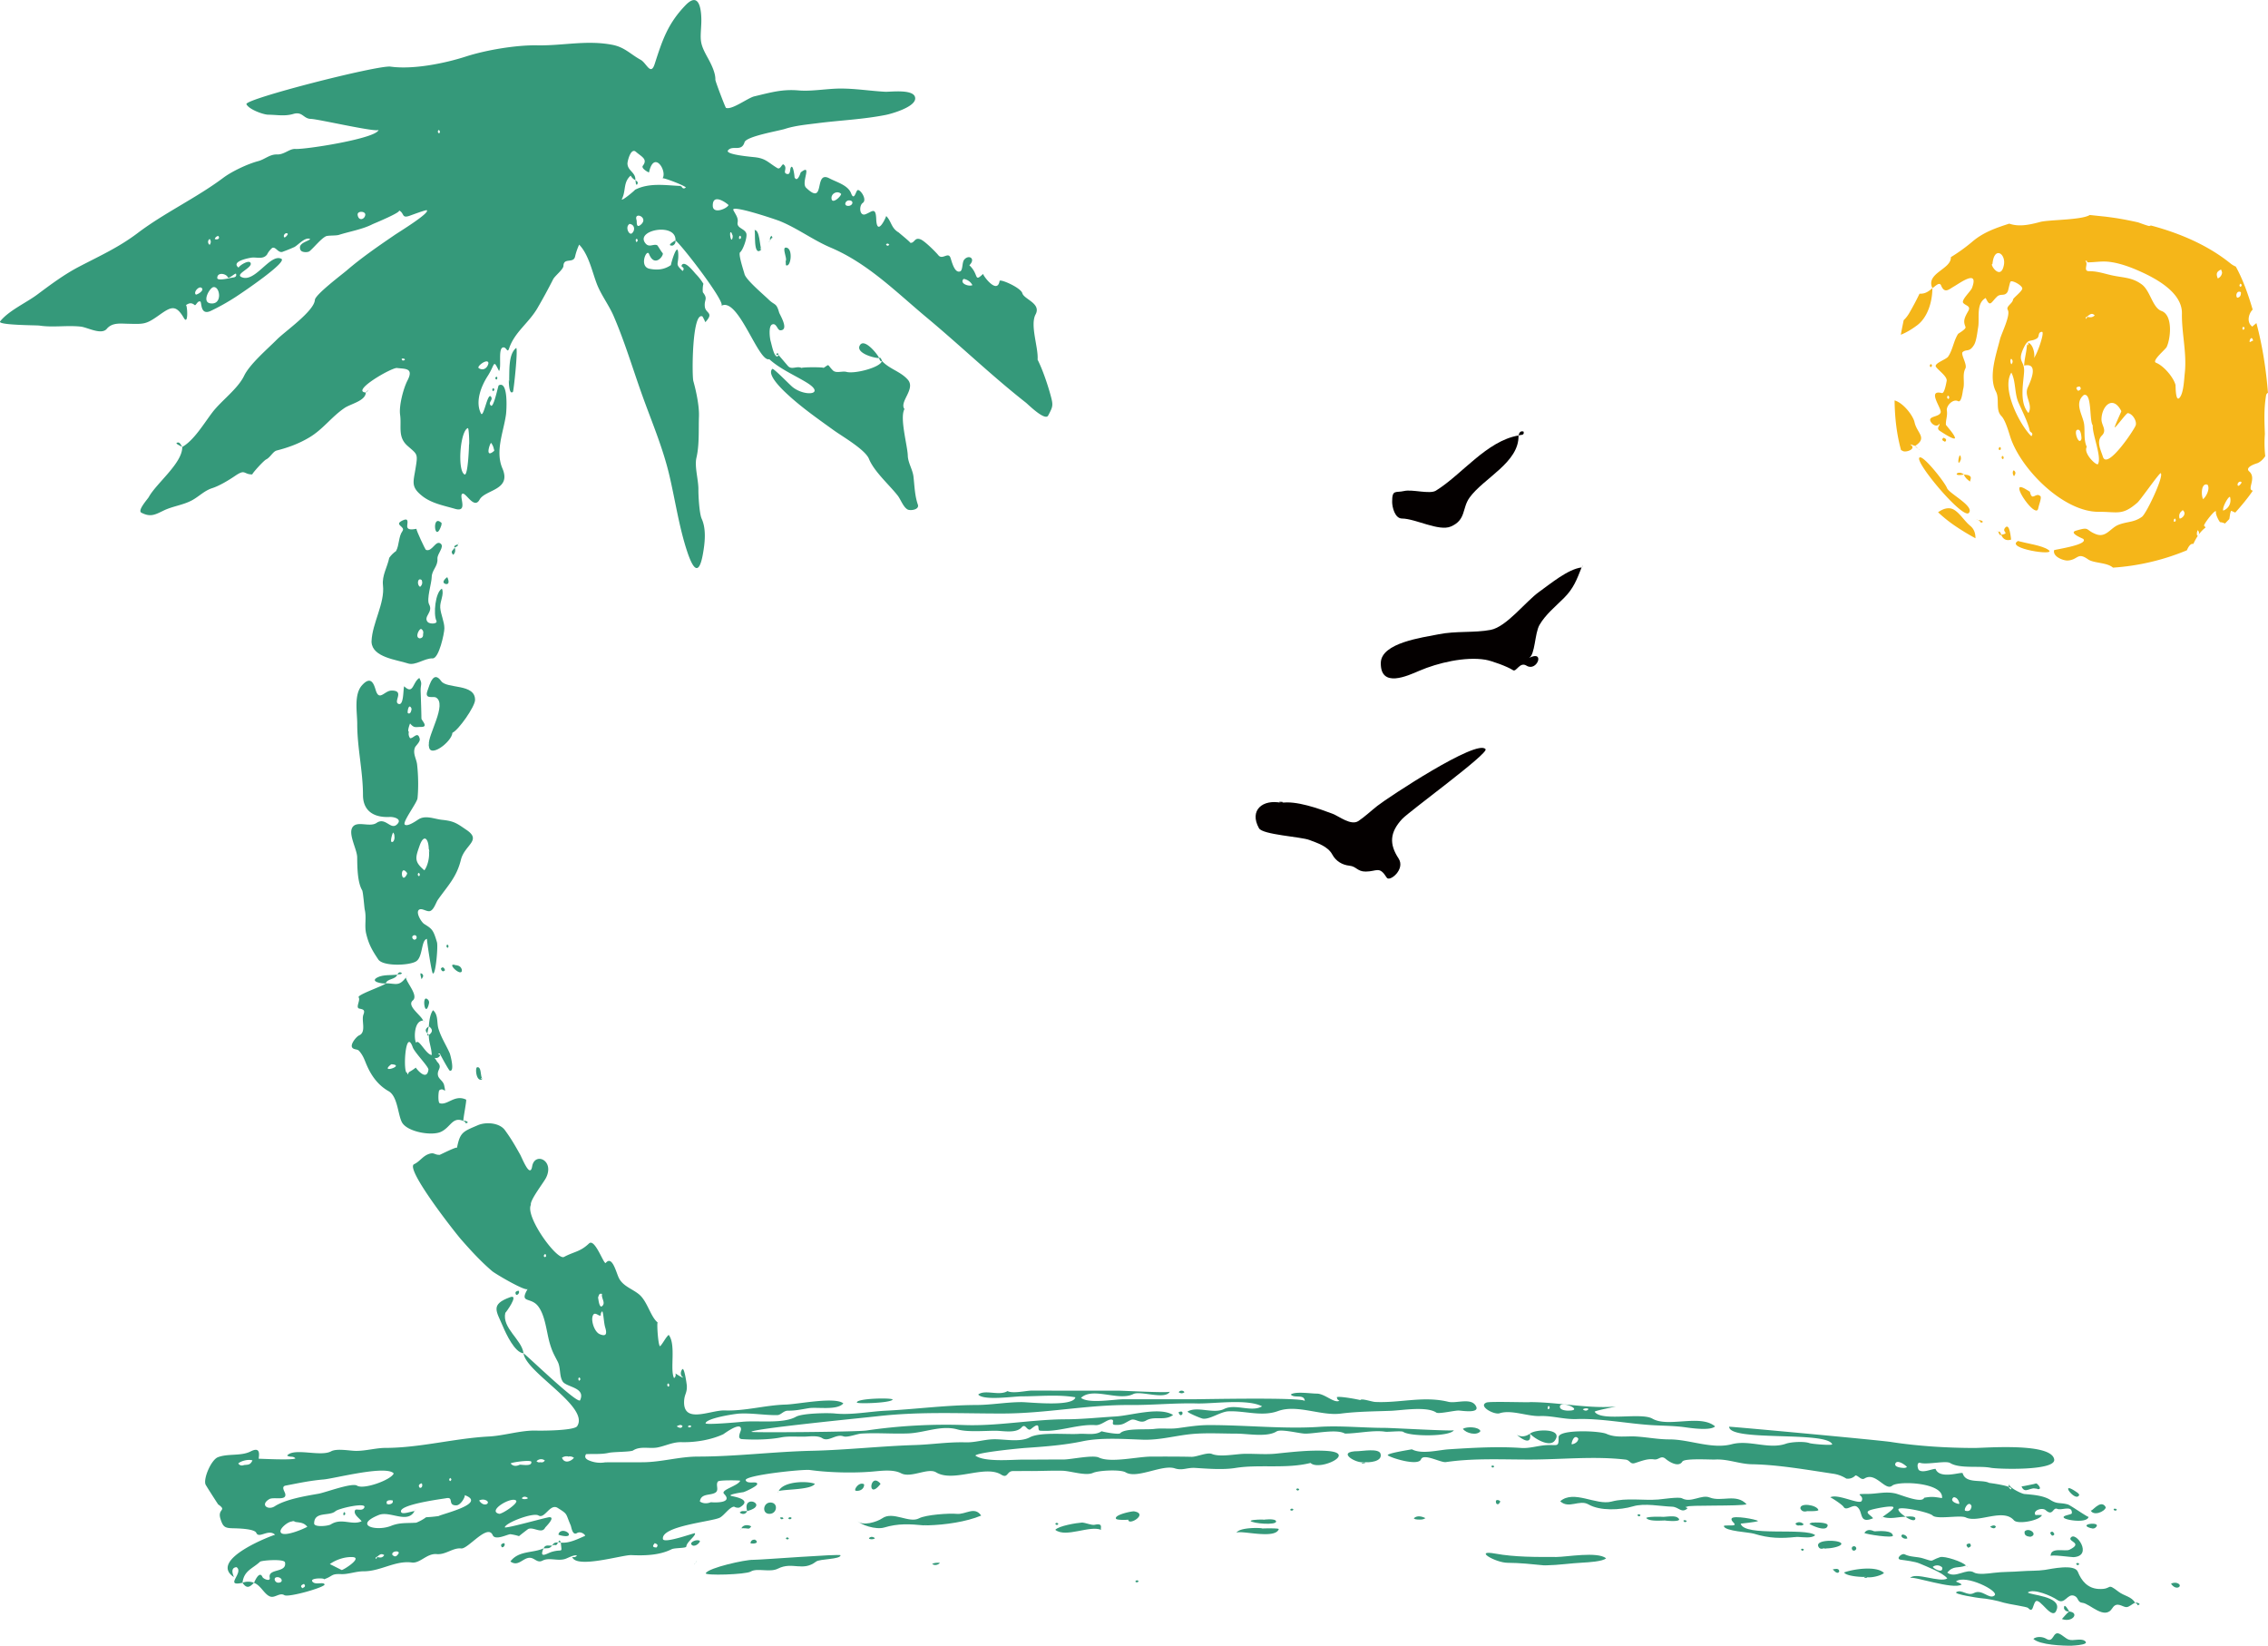 <svg xmlns="http://www.w3.org/2000/svg" width="201.461" height="146.157" overflow="visible"><path d="M113.83 71.301c1.268-.224 3.354.52 4.524.962.605.229 1.655 1.1 2.325.642.598-.409 1.099-.889 1.67-1.338.905-.713 8.896-6.006 9.611-5.029.281.379-6.775 5.514-7.408 6.193-1.103 1.189-1.163 2.227-.322 3.505.635.966-.796 2.108-1.046 1.71-.673-1.07-.857-.546-1.874-.543-.743.004-.822-.459-1.439-.521-.652-.068-1.211-.41-1.525-.99-.397-.736-1.313-1.018-2.037-1.295-.763-.291-4.152-.463-4.476-1.041-.89-1.593.317-2.608 1.997-2.255.568-.101-.686-.145 0 0zm26.661-20.908c-.435 1.102-.72 1.871-1.572 2.721-.744.744-1.632 1.459-2.166 2.38-.44.759-.379 2.66-.941 2.942 1.484-.759.719 1.269-.216.68-.605-.381-.899.6-1.201.4-.487-.32-1.887-.834-2.457-.928-1.79-.297-4.222.277-5.865.983-1.035.444-3.463 1.581-3.419-.706.034-1.793 3.746-2.251 5.124-2.533 1.528-.312 3.204-.118 4.631-.393 1.42-.271 3.114-2.529 4.31-3.379 1.003-.712 2.551-2.019 3.772-2.167zm-5.606-11.719c.075 2.391-3.099 3.786-4.346 5.516-.683.948-.293 1.983-1.665 2.57-1.063.455-3.145-.701-4.341-.71-.634-.005-.869-1.015-.872-1.47-.006-1.148.302-.795 1.058-.973.725-.172 2.281.305 2.824-.03 2.323-1.432 4.494-4.409 7.342-4.903zm.006.006c.063-.315.21-.432.446-.348.1.384-.303.25-.446.348zm5.602 11.715c.191-.321.109-.107 0 0 .036-.061 0 0 0 0z" fill-rule="evenodd" clip-rule="evenodd" fill="#040000"/><g fill-rule="evenodd" clip-rule="evenodd" fill="#35997A"><path d="M43.897 40.034c-.001-.015-.009-.028-.01-.043-.003.03-.002.054.01.043zm-4.949-28.485c-.015.067.029.004 0 0zm16.968 8.336c-.008.005-.011.012-.018.018.009-.001.045-.016.018-.018zm-20.15 12.136c.065-.029-.029-.046 0 0zm20.888-10.654c-.037-.052-.04.041 0 0zm-39.258 4.791c.01.002.025-.004.039-.006-.027-.002-.048-.002-.039.006zm1.232-4.935c-.026.014.032.066 0 0zm47.2-.086c-.029-.067-.048.029 0 0zM19.4 20.955c-.066.025.021.032 0 0zm66.205 3.806c-.028.026.241.156 0 0z"/><path d="M20.873 42.269c.959-.655.725-.132 1.545-.136-.1 0 .981-1.213 1.225-1.332.363-.175.603-.707.933-.791 1.041-.264 2.015-.625 2.946-1.189 1.19-.721 1.941-1.817 3.092-2.594.542-.365 1.859-.625 1.88-1.368-1.374-.104 2.304-2.236 2.77-2.177.714.092 1.516-.025.932 1.107-.36.697-.769 2.233-.656 3.049.144 1.041-.235 1.969.66 2.758s.932.668.701 2.064c-.196 1.186-.396 1.593.596 2.383.832.663 1.923.855 2.921 1.146 1.228.357.287-1.187.664-1.344.303-.125 1.028 1.422 1.515.533.5-.914 2.868-.826 2.031-2.78-.659-1.538.106-3.252.318-4.782.048-.348.224-3.045-.646-2.594-.055.027-.445 2.009-.689 1.801-.302-.264.171-.455.033-.741-.315-.646-.68 1.921-.926 1.429-.523-1.048.023-2.414.605-3.32.682-1.063.462-1.539 1.005-.438.245-.369-.115-2.023.363-2.1.316-.051.371.57.535.082.491-1.458 1.752-2.246 2.533-3.604a49.42 49.42 0 0 0 1.375-2.528c.149-.301.908-.877.916-1.189.015-.768.89-.188 1.032-.828.082-.363.21-.723.363-1.061.842.871 1.143 2.363 1.561 3.465.375.99 1.08 1.896 1.505 2.884.991 2.298 1.683 4.639 2.522 6.987.852 2.382 1.847 4.688 2.428 7.166.518 2.205.855 4.551 1.563 6.701.453 1.377 1.019 2.451 1.409.302.178-.981.323-2.222-.102-3.157-.217-.479-.299-2.098-.293-2.585.01-.878-.36-2.038-.175-2.835.271-1.163.181-2.504.224-3.666.034-.919-.244-2.24-.497-3.139-.139-.496-.117-6.222.811-5.742.096.164.18.332.252.507.807-.876.026-.758-.044-1.376-.074-.65.31-.668-.177-1.281a2.203 2.203 0 0 1 .049-.754 4.75 4.75 0 0 0-.678-.871c-.158-.168-1.018-1.307-1.27-.741.035-.048.037.122-.025.061.24.106.283.245.129.415-.728-.692-.34-.498-.389-1.543-.057-1.207-.706 1.058-.644 1.015-.597.415-1.221.468-1.901.332-.971-.191-.256-1.836-.048-1.309.512 1.282 1.378.063 1.2-.094-.1-.087-.434-.675-.486-.694-.343-.129-.697.23-1.016-.141-1.021-1.189 2.733-1.924 2.65-.273.559.406 4.518 5.555 4.071 5.801 1.503-.836 3.293 5.054 4.256 4.738.973.877 2.221 1.406 3.297 2.059 1.79 1.083-.124 1.305-1.229.412-.257-.206-1.696-1.7-1.794-1.607-.564.535 1.087 2.025 1.463 2.367 1.232 1.123 2.647 2.113 4 3.088.719.519 2.787 1.709 3.12 2.533.457 1.131 1.799 2.298 2.558 3.268.256.327.501 1.041.886 1.234.242.121 1.06.018.899-.441-.274-.787-.295-1.658-.387-2.467-.073-.652-.486-1.23-.506-1.877-.027-.901-.739-3.366-.296-4.138-.489-.644 1.016-1.784.302-2.604-.65-.746-1.646-.944-2.302-1.672-.1.574-2.416 1.173-3.146.976-.388-.104-.928.157-1.219-.141-.545-.556-.252-.572-.83-.209.142-.089-2.098-.083-1.921.01-.454-.237-.901.21-1.25-.205-.022-.026-.79-.926-.804-.94-.355.525-.633-.98-.713-1.232-.08-.259-.216-1.354.129-1.496.394-.163.458.521.73.518.819-.012-.057-1.398-.108-1.578-.256-.902-.374-.602-.95-1.169-.416-.409-2.005-1.739-2.128-2.255-.049-.207-.581-1.781-.39-1.928.263-.201.677-1.375.544-1.698-.174-.425-.857-.438-.763-.959.076-.419-.208-.73-.38-1.086-.255-.528 3.766.825 4.135.976 1.591.652 2.947 1.686 4.504 2.348 3.334 1.416 5.828 3.961 8.557 6.234 2.962 2.469 5.763 5.164 8.79 7.541.18.141 1.704 1.664 1.981 1.14.431-.811.456-.899.21-1.806-.251-.922-.713-2.297-1.152-3.152.087-1.06-.689-3.059-.18-4.017.527-.991-1.023-1.336-1.176-1.886-.139-.497-1.985-1.3-2.021-1.086-.211 1.266-1.534-.561-1.458-.635-.843.798-.347.055-1.227-.762.604-.592-.055-.988-.458-.494-.203.251-.107.942-.364 1.039-.517.191-.757-.971-.864-1.234-.204-.507-.711.236-1.066-.2-.268-.328-1.202-1.249-1.56-1.4-.58-.245-.539.362-.947.292.126.021-1.069-.945-1.017-.915-.682-.39-.633-.991-1.115-1.466.083-.094-.818 2.004-.882.264-.041-1.105-.383-.635-.946-.418-.548.212-.604-.758-.251-1.003.425-.294-.228-1.241-.459-1.136-.155.07-.299 1.007-.576.279-.277-.727-1.302-.992-1.924-1.324-1.431-.762-.3 2.547-2.073.83-.482-.465.61-2.207-.481-1.357.003-.002-.289.967-.55.424.023.047-.115-1.27-.335-.842-.08.155.002.707-.405.528-.296-.129.146-.528-.229-.814-.14-.106-.271.484-.552.318-.803-.478-.992-.835-1.933-.958-.245-.033-2.791-.232-2.444-.627.419-.478 1.192.173 1.461-.71.16-.53 3.025-1.003 3.6-1.188.898-.291 1.961-.387 2.89-.505 2.047-.261 4.021-.333 6.063-.736.515-.103 2.578-.687 2.606-1.445.034-.897-2.199-.587-2.658-.61-1.334-.07-2.61-.285-3.97-.285-1.174.001-2.586.266-3.706.168-1.482-.129-2.484.178-3.957.525-.578.139-1.977 1.222-2.516 1.023-.055-.021-.948-2.363-.943-2.499.021-.631-.393-1.435-.7-1.99-.729-1.311-.621-1.529-.552-2.966.032-.646.021-3.141-1.406-1.654-1.559 1.623-2.042 3.066-2.727 5.196-.355 1.113-.727-.069-1.25-.356-.914-.502-1.421-1.121-2.516-1.332-2.281-.44-4.411.09-6.666.047-1.875-.037-4.571.42-6.346.994-1.88.609-4.696 1.174-6.689.896-1.115-.154-13.01 2.883-12.802 3.338.212.458 1.496.928 1.937.932.781.007 1.459.158 2.231-.068.825-.242.884.432 1.572.442.622.011 5.962 1.252 6 .962-.099.764-6.503 1.766-7.388 1.705-.524-.035-.993.514-1.634.49-.642-.023-1.079.434-1.673.592-.93.244-2.334.907-3.1 1.48-2.41 1.803-5.229 3.107-7.603 4.906-1.687 1.276-3.363 2.024-5.252 3.012-1.29.676-2.496 1.576-3.658 2.444-1.003.748-2.544 1.427-3.311 2.391-.27.341 3.269.337 3.48.37 1.19.186 2.446-.038 3.679.093.584.062 1.835.772 2.315.199.467-.558 1.161-.469 1.808-.454 1.485.034 1.648.084 2.813-.742 1.067-.759 1.503-1.012 2.221.222.437.745.309-1.214.184-1.13.328-.221.532-.215.783-.008.105.086.261-.422.501-.313.14.063-.026 1.284.945.824a19.547 19.547 0 0 0 2.237-1.259c.625-.408 4.56-3.068 4.017-3.357-.997-.519-2.375 2.227-3.573 1.605-.495-.258.895-.775.854-1.174-.047-.443-1.006.146-1.082.351-.705-.541.841-.841 1.129-.884.478-.069 1.039.186 1.397-.275.112-.225.264-.42.454-.586.334-.166.541.531.983.319.338-.122.671-.257.999-.405.373-.214.968-.928 1.402-.704-.207.222-1.159.356-.856.98.104.216.645.224.802.092.394-.33 1.021-1.122 1.452-1.323.183-.086.884-.039 1.144-.121.929-.297 2.12-.496 2.995-.951.048-.025 2.648-1.09 2.335-1.225.509.22.217.728.934.485.106-.036 1.474-.55 1.545-.499.327.223-2.447 1.922-2.854 2.199-1.457.996-2.918 1.998-4.259 3.15-.376.323-2.793 2.143-2.825 2.615-.066.998-2.662 2.801-3.364 3.508-.854.859-2.418 2.187-2.925 3.236-.559 1.158-2.016 2.201-2.806 3.231-.747.976-1.639 2.493-2.686 3.085.023 1.44-2.307 3.225-2.975 4.452-.091.166-1.028 1.19-.659 1.383.808.419 1.212.186 1.978-.187.798-.387 1.701-.48 2.486-.892.64-.336 1.117-.869 1.828-1.097.643-.208 1.46-.699 2.026-1.085zm22.762-2.921c.144.191.224.408.253.644.008-.067.036-.162.01.043-.916.81-.321-.85-.263-.687zm22.021-18.332c.094-.135.15-.096.172.121-.147.148-.205.107-.172-.121zm19.949 3.745c.365.087.623.274.772.563-.343.153-1.186-.168-.772-.563zm-6.61-3.042c-.095.14-.192.14-.292.001.074-.113.172-.115.292-.001zm-3.583-3.921c.485-.001.341.489-.065.487-.447-.002-.251-.486.065-.487zm-.692-.574c-.041.249-.771.905-.852.452-.089-.501.536-.785.852-.452zm-9.73 3.469l.107.28c-.021-.061-.023.104-.008.044-.143.876-.39-.736-.099-.324zm-1.676-2.41c-.027-1.263 1.414-.102 1.399-.068-.136.313-1.351.824-1.398.092a.247.247 0 0 1-.001-.006.707.707 0 0 1 0-.018zm-7.184 2.438c-.248.201-.622-.547-.231-.818-.005 0-.005-.004.018-.018.485.053.511.591.213.836zm.339.57c.074-.127.136-.102.186.076-.11.186-.172.16-.186-.076zm.433-1.322c-.387.316-.333-.213-.349-.398.006.074-.028-.076 0 0-.309-.844 1.155-.262.349.398zm-1.648-2.321c.363-.738.088-1.447.767-2.055a.98.98 0 0 0 .417.409c.046-.707-.696-.822-.701-1.487-.001-.193.292-1.438.755-1.029.507.444 1.064.641.611 1.232-.188.247.541.62.547.595.437-2.036 1.636-.124 1.204.524.056-.084 1.871.6 2.07.807-.17.153-.307.109-.412-.131.073.076-.21-.005 0 0-1.229-.025-2.793-.34-4.118.347.153-.079-1.333 1.181-1.14.788zM43.385 32.232c.002-.005.004-.004.006.023-.001-.008-.004-.014-.006-.023-.003.01-.004.045-.001.044-.088.412-.46.683-.858.417-.223-.144.789-.904.859-.461zm-1.826 5.788c.099-.035.149 1.477.102 1.477.001 0 0 .379 0 0 0 .252-.097 2.788-.396 2.639-.654-.335-.398-3.87.294-4.116zM17.436 26.152c.059.005.145.024-.039.006-.238-.201.242-.737.471-.613.347.185-.223.576-.432.607zm1.964-5.197c.172.262-.105.357-.322.274a.374.374 0 0 1 .322-.274zm-.772.268c.125.164.125.337 0 .52-.192-.106-.192-.415 0-.52zm.171 5.727c.429.017-.184-.003 0 0-.973-.015-.181-1.384.146-1.448.584-.115.836 1.488-.146 1.448zm1.719-2.285c.152-.015-.042.064 0 0-.013.019-1.212.31-1.218.03-.015-.555.818-.416.962-.027.219 0 .675-.467.707-.343.085.325-.249.321-.451.34zm5.045-3.861c-.056.119-.34.449-.351.169-.007-.183.237-.367.361-.193-.016-.024-.017.022-.01.024zm6.882-1.708c-.059.402-.6.563-.676-.014-.05-.377.73-.347.676.014.018-.119-.032.22 0 0zm6.503-7.547c.173.015.152.307.03.283-.101-.07-.111-.165-.03-.283zm-3.061 20.303c.133.093.093.149-.121.17-.145-.147-.105-.204.121-.17z"/><path d="M78.995 21.719c-.075-.03-.05.039 0 0zm-4.275-4.495c-.053-.056-.013.077 0 0zm-11.405 1.083l-.001-.023v.018l.001.005zm-35.411 116.99v-.005zm9.548-3.569c-.083.075.039.047 0 0zm-10.589 9.31c.013-.004.019-.011.031-.015-.023-.004-.048-.004-.031.015zm13.124-9.785c-.028.073.039.048 0 0z"/><path d="M124.655 127.167c.591.413 4.128.439 4.493-.151-.066.107-5.497-.207-6.165-.207-1.904-.001-3.933-.215-5.815-.089-3.088.205-6.516-.164-9.771-.159-.995 0-1.785.14-2.759.269-.763.103-1.354-.021-2.122.075-.652.082-2.579-.088-3.009.377-.142.151-1.5-.115-1.657-.174-.547.387-1.368.188-1.992.232-1.113.076-3.449-.188-4.387.31-.897.476-2.314.134-3.287.173-.839.034-1.567.293-2.42.27-1.551-.043-2.978.195-4.521.241-3.059.097-6.084.44-9.123.509-3.38.075-6.734.514-10.127.515-1.637.001-3.229.489-4.87.503-1.12.009-2.24 0-3.361.007a2.533 2.533 0 0 1-1.387-.146c-.373-.139-.479-.331-.316-.58.659-.033 1.369.031 2.017-.117.41-.094 1.946-.074 2.161-.211.644-.418 1.467-.129 2.175-.268.744-.147 1.352-.488 2.136-.468 1.206.03 2.597-.196 3.694-.702.052-.024 1.646-1.23 1.576-.401-.015.167-.39.795.076.83 1.079.081 2.478.049 3.494-.151.705-.139 1.557-.031 2.279-.076.367-.022 1.02-.084 1.364.142.576.376 1.195-.4 1.886-.161.364.128 1.203-.219 1.601-.243 1.398-.084 2.72.037 4.132-.014 1.481-.054 2.951-.761 4.404-.354.893.251 2.398.116 3.368.115.647 0 1.819.264 2.325-.298.331-.369.432.233.733.198.104-.011.719-.669.757-.223.033.366.025.319.541.332 1.472.036 3.049-.608 4.532-.507.533.038 1.054-.55 1.437-.492.309.045-.105.447.277.468.735.04.83-.149 1.396-.425.429-.209.824.363 1.378.041.753-.441 1.668.064 2.405-.495-1.218-.75-3.731.05-5.104.133-1.519.089-2.922.247-4.447.252-3.016.011-6.043.62-9.016.509a48.704 48.704 0 0 0-8.658.484c-.892.131-10.242.202-10.229.121.04-.277 10.205-1.271 11.202-1.386 3.806-.433 7.336-.236 11.103-.241 3.892-.004 7.516-.786 11.319-.755 1.99.016 3.96-.19 5.927-.14 1.523.041 4.475-.433 5.808.256-.941.556-2.373-.258-3.364.232-.96.479-2.397-.285-3.264.236.099.146 1.207.605 1.369.627.621.084 1.561-.616 2.256-.65 1.458-.07 2.974.5 4.418-.025 1.711-.619 3.815.451 5.571.226 1.471-.188 2.97-.194 4.449-.248.997-.038 3.176-.423 4.042.157.22.146 1.649-.201 2.007-.181.283.015 1.825.268 1.532-.357-.393-.84-1.751-.243-2.477-.42-2.21-.541-4.316.126-6.501.013-.299-.016-1.236-.348-1.315-.161.009-.021-1.729-.362-2.075-.271-.003.157.073.265.227.325-.482.258-1.293-.635-2.027-.633-.504.001-1.903-.218-2.297.08.291.379 1.21-.088 1.24.585-.012-.355-9.003-.165-9.855-.163h-6.241c-.825 0-3.102.416-3.781-.125 1.07-.998 3.318.322 4.646-.338.654-.324 2.831.551 3.247-.215-.07.139-4.138-.086-4.596-.086-1.698.002-3.396.002-5.094 0l-2.548-.006c-.526-.002-1.687.295-2.184.045-.74.457-1.987-.172-2.6.305.467.567 3.138.162 3.845.162 1.56-.001 3.249-.182 4.786.083-.185.878-4.094.429-4.766.429-1.392.002-2.674.252-4.068.257-2.676.007-5.353.374-8.012.505-1.487.074-3.052.402-4.534.247-.616-.063-2.878-.026-3.446.294-1.155.652-3.476.303-4.804.449-.267.029-3.246.293-3.221.125.069-.443 2.536-.832 2.994-.857 1.13-.063 2.273.153 3.375.134.342-.007.541-.396.95-.393.695.003 1.171-.113 1.844-.222.743-.122 2.542.219 3.074-.429-.765-.604-4.021.077-5.109.108-1.819.049-3.594.585-5.421.521-1.26-.044-3.677 1.228-3.615-.787.021-.678.281-.732.242-1.441 0-.006-.217-1.709-.415-1.416-.175.257-.161.566.101.721-.07.061-.72-.38-.695-.367.048.184.006.324-.124.42-.391-.746.199-2.983-.478-3.842-.289.262-.462.68-.742.993-.185.207-.337-2.169-.229-2.085-.644-.51-.917-1.895-1.669-2.511-.586-.479-1.391-.708-1.765-1.409-.251-.467-.596-2.088-1.183-1.377-.163.198-.964-2.227-1.488-1.728-.797.757-1.326.716-2.22 1.196-.624.334-3.463-3.568-2.946-4.625-.093-.422 1.156-2.004 1.358-2.422.755-1.561-1.021-2.29-1.243-.996-.188 1.106-.882-.72-1.077-1.066-.484-.86-.779-1.376-1.341-2.148-.481-.663-1.681-.754-2.406-.441-1.328.572-1.579.611-1.856 2.016.033-.168-1.496.614-1.532.615-.49.014-.468-.256-.987-.068-.528.189-.793.67-1.287.898-.833.385 3.646 6.084 4.175 6.686.872.994 1.754 1.957 2.764 2.818.271.231 2.996 1.84 3.148 1.576-.765 1.322.259.681.921 1.525.656.84.753 2.333 1.048 3.324.218.729.355.945.694 1.6.286.551.131 1.259.444 1.764.331.531 2.07.518 1.552 1.668-.188.416-4.673-3.93-5.025-4.165.205 1.708 5.898 4.745 4.761 6.473-.261.394-3.126.407-3.613.391-1.352-.046-2.861.452-4.223.524-3.064.16-6.114 1.007-9.184 1.012-.839.002-1.713.262-2.593.266-.558.003-1.721-.244-2.242.038-.943.513-3.284-.349-3.905.374.242.188.517.006.734.254-.243.186-3.262.017-3.264.032.035-.341.192-1.11-.713-.651-.862.438-2.017.168-2.908.515-.589.228-1.294 1.856-1.104 2.409.032.094 1.112 1.77 1.124 1.778.841.597-.092.347.21 1.296.223.705.38.813 1.118.828.384.009 1.899.033 2.063.408.238.549 1.079-.395 1.67.17-.035-.035-6.037 2.193-3.658 3.757-.236-.554-.158-.849.232-.882.694.482-1.155 1.76.531 1.387.119-1.079.892-1.25 1.56-1.871.129-.119 2.149-.276 2.214.062.183.968-1.532.494-1.357 1.36.077.377-.564.113-.643-.062-.283-.638-.727.468-.754.517.621.228.91 1.031 1.443 1.217.418.146.84-.379 1.257-.122.37.228 3.683-.724 3.569-.96-.113-.243-.77.072-1.051-.213-.411-.41 1.352-.347.932-.216.891-.278.634-.527 1.602-.481.615.027 1.319-.252 1.982-.25 1.509.008 2.804-.978 4.289-.781.73.097 1.335-.828 2.204-.746.803.076 1.447-.586 2.18-.502.604.068 2.337-2.234 2.796-1.184.218.497 1.262-.05 1.563-.082.263.035.521.092.774.172.267-.217.538-.428.814-.633.486-.213 1.212.469 1.508-.117.029-.061.945-.932.384-.932-.26 0-4.019 1.075-3.968.89.128-.427 2.529-1.327 2.99-1.044.562.346 1.023-1.1 1.71-.668.932.588.675.447 1.151 1.542.07.161.151.943.566.688.353-.215.806.21.703.254-.673.294-1.412.67-2.145.595.092 1.021.196.527-.815.827-.389.115-1.146.666-.718-.317-.922.438-2.201.177-2.945 1.165.673.488 1.069-.262 1.65-.324.488-.053.706.509 1.207.248.595-.311 1.367.079 2.042-.16.234-.084.804-.395 1.01-.287-.097.127-.235.168-.417.123.354 1.068 4.478-.198 5.242-.164 1.27.056 2.539.005 3.59-.523.262-.132 1.288-.08 1.302-.236.038-.429.863-.947.769-1.184-.023-.061-2.773.961-2.845.511-.167-1.147 4.272-1.534 5.027-1.882.409-.189.878-.961 1.298-.99a.662.662 0 0 0 .469.082c1.16-.662-.252-.932-.666-1.02-.552-.117.894-.334 1.006-.347.183-.035 1.209-.526 1.238-.704.058-.352-.852.043-1.016-.348-.186-.447 5.077-1.005 5.706-.918 1.676.234 3.866.282 5.531.141.775-.064 1.85-.225 2.566.15.874.455 2.387-.523 3.107-.084 1.537.934 4.33-.695 5.778.201.609.377.487-.305 1.036-.313a160.18 160.18 0 0 1 1.698-.004c.911-.002 1.787-.046 2.696-.026.738.016 2.073.483 2.727.192.507-.228 2.449-.32 2.901-.049 1.005.607 3.244-.718 4.363-.355.687.225 1.084-.084 1.823-.037 1.105.068 2.464.18 3.557.005 2.128-.343 4.508.099 6.683-.447.769.753 4.233-.892 1.43-1.07-1.45-.093-3.079.096-4.469.24-.924.097-1.89.003-2.817.019-.806.013-2.165.314-2.907.012-.418-.169-1.342.266-1.808.255-1.191-.028-2.383-.022-3.574-.02-1.247.001-3.602.583-4.66.083-.534-.252-2.49.175-3.119.175-1.215-.003-2.43.015-3.645.011-.945-.002-3.397.241-4.207-.361.23-.289 3.985-.646 4.494-.681 1.667-.114 3.403-.245 5.025-.587 1.61-.342 3.64-.203 5.33-.142 1.621.058 3.071-.415 4.679-.526 1.222-.083 2.469-.011 3.693-.011.953 0 2.683.339 3.529-.192.401-.252 2.049.19 2.561.192.903.003 2.761-.433 3.521-.006 1.115 0 2.521-.329 3.579-.165.275.039 1.432-.105 1.607.017zm-28.874-.684c.013-.11.013-.115 0 0zm-34.381.16c-.013.174-.305.146-.282.029.071-.099.166-.109.282-.029zm-.791-.004c-.019-.032-.037-.078.016.021-.098.254-.371.114-.512.009.128-.066.376-.208.496-.03zm-1.282-3.776c.169.016.146.305.028.281-.097-.071-.107-.164-.028-.281zm-6.579.2c-.014.111-.013.107 0 0zm.704-1.227c.105.012.11.012 0 0zm-.322-6.632c.108-.256.095-.349.352-.291-.107.368.364.798-.007 1.089-.221.172-.313-.502-.337-.723-.004.061-.012.11-.008-.075zm-.498 1.724c.126-.476.422-.154.673-.069-.039-.026.048-.06.071-.015-.032-.164.008-.295.127-.389.112.219.128 1.016.262 1.455.171.566.07.814-.493.576-.45-.189-.76-1.106-.64-1.558zm-4.287-5.499c.105-.099.159-.047.161.152-.117.134-.266.013-.161-.152zm3.029 10.988c.075-.128.136-.102.186.077-.11.186-.171.159-.186-.077zm-29.688 7.692c-.225.082-.397.037-.521-.137.259-.25.928-.394 1.262-.273-.201.4-.335.369-.741.41zm3.029 10.448c-.327-.002-.477-.502-.074-.486-.122-.006.189-.001 0 0 .422-.002.566.491.074.486zm15.272-9.304c.138.091.138.186.001.283-.111-.073-.111-.167-.001-.283zm-2.535.475c.117.142.049.466-.173.394-.136-.175-.079-.306.173-.394zm-10.557 9.295c.028.006.051.021-.031.015-.195-.136-.151-.259.131-.37.156.147.118.266-.1.355zm-1.972-4.972c-.104-.338.816-1.062 1.146-.913-.366-.165.373.048.093.015.474.07.812.049 1.136.436-.287.181-2.208 1.007-2.375.462zm-.527-2.274c-.585.375-1.323-.133-.476-.639.39-.231 1.58.191 1.413-.49-.049-.197-.386-.635.047-.715 1.167-.222 2.152-.439 3.367-.543.959-.08 5.526-1.293 6.229-.539-.218.576-2.68 1.464-3.262 1.088-.442-.285-2.822.614-3.424.719-1.134.197-2.919.488-3.894 1.119zm10.005-.163c-.213-.387.2-.411.48-.358.063.226-.097.346-.48.358zm-4.043 5.819c-.015.003-.929-.47-1.06-.524.549-.407 1.41-.686 2.097-.617-.771-.077-.031-.006 0 0 .723.105-.818 1.099-1.037 1.141zm2.012-1.084c-.013.108-.013.105 0 0zm-.008-4.47c-.181.383-.73.068-.818.238-.199.38.449.765.576.988-.861.391-1.77-.337-2.736.277-.231.146-1.479.275-1.479-.086 0 .07-.001.146 0 0v-.005c.014-1.101 1.352-.603 1.893-1.083.286-.254 2.799-.819 2.564-.329zm1.205 4.406c-.021.012-.081.02-.06-.016-.086.23-.129.244-.13.043.286-.115.391-.432.751-.207-.112.207-.301.263-.561.18zm1.755-.211c-.144.192-.303.192-.475 0-.096-.381.876-.405.475 0-.008.006.16-.162 0 0zm3.643-3.435c-.369.053-.741.088-1.114.106-.271.198-.562.36-.874.483-.8.06-1.456-.033-2.234.281-1.291.52-3.398-.025-1.102-.962.997-.407 2.551.822 3.183-.349-.219.009-1.042.313-1.174.119-.457-.686 3.728-1.209 3.965-1.258.76-.156.087.652.93.629.414-.012.847-.867.72-.91 2.056.743-2.003 1.675-2.3 1.861zm3.596-1.379a.733.733 0 0 1 .436-.076c.778.17.049.825-.436.076zm1.803 1.178c.066.004.228.022-.02.002-1.114-.245 1.067-1.553 1.494-1.178.249.221-1.16 1.162-1.474 1.176zm2.017-1.417c.144-.158.392-.104.514.029-.126.142-.629.096-.514-.029zm-.252-2.917c-.175 0-.059.009-.015.005-.322.13-.573.084-.753-.141.152-.121 1.802-.336 1.835-.146.085.499-1.074.176-1.067.282zm1.876-.245c-.142.035-.257.004-.349-.093.206-.2.497-.245.74-.06-.091.142-.222.192-.391.153zm1.914-.398a.712.712 0 0 1 .583-.109.606.606 0 0 1 .481.117c-.313.367-.87.51-1.064-.008zm2.305 5.937c.012-.113.012-.11 0 0zm6.095 2.03c-.338.004-.393-.115-.174-.354-.024.005-.037.004.015-.02.05-.004.043.002.023.01.239.068.288.187.136.364zm5.998-4.76c.899.92-1.164.752-1.164.741-.375.147-.703.125-.985-.063.097-.756.947-.503 1.386-.793.348-.23-.021-.701.225-.988.111-.127 1.829-.107 1.972-.064-.189.474-1.785.806-1.434 1.167z"/><path d="M48.506 111.581c-.026-.066-.025.028 0 0zm-26.82 18.528c.112-.011-.215 0 0 0zm29.874-7.615c-.037-.053-.039.04 0 0zM33.508 138.27c.021.009.039.01.06.016.014-.008.01-.018-.06-.016zm29.645-4.861c-.294 0 0 .008 0 0zm-28.752.205c.165-.093-.048-.089 0 0zm8.595-.43c-.119 0 .048.009 0 0zm5.009-3.325c.083-.004-.084-.005 0 0zm10.155 7.196l-.015.02a.236.236 0 0 0 .038-.01l-.023-.01zm-23.184-6.203c-.052-.055-.029.074 0 0zm15.526-1.5c-.154.015.133.017 0 0zm8.825-6.489c-.015.067.027.002 0 0zm-6.197-7.659l.008.075c.003-.047.003-.099-.008-.075zm8.27 11.439c-.065-.016-.001.027 0 0zm4.62 5.874l-.008.002c.021-.003.019-.005.008-.002zm-21.675 1.922l.02-.002c-.023-.001-.035-.001-.02.002zm8.96-17.581a.178.178 0 0 0 .075.021.42.42 0 0 1-.075-.021zm111.634 16.949c.618.426.113 1.569 1.442 1.03-.171-.276-.854-.519-.218-.737.314-.107 1.771-.404 1.995-.271.228.131-.801.768-.919.881.703.232 1.325 0 2.037-.006-.125-.063-.679-.465-.644-.662.054-.314 2.727.252 3.033.547.395.38 2.448-.066 2.955.177 1.101.527 3.311-.858 4.271.249.346.398 2.319.016 2.49-.464.012.003-.59-.028-.553.015-.339-.398.562-.734.889-.445.66.579.618-.299 1.03-.117.378.162 1.346-.367 1.289.389-.011.135-1 .199-.659.436.294.201 2.021.446 2.151-.121-.021.09-1.619-1.035-1.844-1.098-.734-.203-.912.004-1.565-.408-.617-.389-1.533-.455-2.288-.52-.283-.022-1.511-.645-1.318-.879-.077.093-.095.172-.08.244.188.071.285.148.194.225-.107-.063-.177-.137-.194-.225-.52-.199-1.748-.355-1.736-.35-.648-.339-2.079.099-2.354-.854-.054-.185-2.042.598-2.412-.393-.384.011-1.082.377-1.465.117-.129-.089-.261-.762.125-.646.584.174 2.258-.224 2.636.008.849.525 2.589.225 3.595.422.648.128 5.843.29 5.647-.753-.276-1.495-6.091-1.003-7.102-1.005-2.386-.004-4.982-.158-7.381-.531-1.075-.167-14.389-1.39-14.389-1.356.018 1.345 8.624.362 9.152 1.552.059.142-1.802-.016-2.019-.096-.465-.172-1.627-.109-2.087.053-1.521.533-3.244-.367-4.804.043-1.78.471-3.751-.428-5.544-.426-1.011.002-1.951-.193-2.957-.256-.88-.056-1.792.141-2.629-.234-.642-.289-4.265-.414-4.26.297.005.929-.082.642-1.11.705-.735.043-1.463.299-2.201.248-2.111-.146-4.315-.018-6.463.121-.904.058-2.382.469-3.261-.002-.073.023-2.404.375-2.118.551.397.258 2.681.951 2.928.342.231-.568 1.762.309 2.205.244 2.492-.365 4.984-.221 7.536-.227 2.811-.007 5.633-.316 8.43.004.4.047.404.436.813.314.561-.168 1.116-.422 1.719-.332.445.066.604-.41 1.042-.037.278.238 1.134.787 1.472.23.188-.309 2.52-.16 2.903-.18 1.147-.06 2.167.401 3.28.419 2.323.038 4.936.502 7.29.853.392.066.754.208 1.089.42a.918.918 0 0 0 .813-.281c.252.004.504.46.811.271.992-.616 1.843 1.153 2.452.64.544-.455 4.604-.287 4.425 1.103-.631-.095-.883-.161-1.585-.028-.205.543-2.113-.289-2.577-.389-.892-.191-1.568.045-2.485.047-1.35.003-.214.059-.487.617-.186.382-2.137-.678-2.798-.313.044-.023 1.064.635 1.188.843.253.418.818-.265 1.179-.015zm15.365.765c.109.014.112.014 0 0zm-5.18-.823c-.003.207-.013.155-.015.086-.037.296-.208.415-.53.335-.21-.06.307-.996.545-.421zm-1.587-.776c.18-.02.104-.002.043.004.369.008.52.6.431.587-.274-.033-.871-.277-.474-.591zm-33.35-5.171c-.017.361-.603.524-.59.431.054-.373.297-.844.595-.476.017.181 0 .104-.005.045zm28.944 2.564c-.347.013-.045 0 0 0-.093.003-.895-.036-.774-.378.134-.389.827.057 1.037.295a.455.455 0 0 1-.263.083zm-1.568 2.933c.117.014.116.014 0 0z"/><path d="M175.109 133.835c.004-.03.014-.052.015-.086-.013-.031-.016.032-.015.086zm-1.529-.858c-.015-.001-.027-.006-.043-.004-.01.006.015.006.043.004zm-33.393-5.175c0-.016.007-.029.005-.045-.008-.011-.008.015-.005.045zM41.445 73.709c-.849-.576-1.087-.788-2.174-.9-.675-.069-1.45-.434-2.074-.056-.194.119-.985.694-1.238.479-.242-.209 1.086-1.939 1.127-2.334.096-.924.069-2.07-.035-2.994-.059-.523-.404-.981-.19-1.521.064-.163.489-.505.422-.776-.176-.71-.545-.017-.854-.047a.663.663 0 0 1-.106-.579c-.173 0 .074-.669.102-.729.372.428.46.306 1.003.305.659 0 .01-.586.007-.744-.012-.768-.04-1.57-.068-2.347-.028-.764.188-.665-.118-1.256-.607.381-.518 1.528-1.342.741-.107.157-.012 1.726-.496 1.566-.528-.174.585-1.199-.632-1.188-.623.006-1.084.982-1.397-.018-.152-.49-.396-1.381-1.229-.447-.735.824-.421 2.409-.421 3.418-.001 2.143.509 4.201.511 6.326.001 1.373.919 2.016 2.359 1.947.413-.02 1.172.191.648.672-.557.51-1.002-.691-1.799-.145-.623.427-1.782-.252-2.162.422-.352.627.433 1.938.439 2.641.008.805.018 2.214.439 2.914.091.149.195 1.567.231 1.718.17.72-.04 1.433.127 2.135.227.958.54 1.497 1.076 2.296.431.642 2.833.543 3.385.153.587-.412.418-1.888.944-1.98-.05.009.398 2.927.507 3.054.248.293.489-2.369.379-2.75-.329-1.117-.432-1.185-1.134-1.627-.255-.161-.75-.98-.488-1.24.244-.243.717.202 1.02.088.337-.126.51-.756.687-1.006.884-1.252 1.66-1.998 2.04-3.541.325-1.327 1.881-1.715.504-2.65zm-4.884-10.764c-.011.098-.078.546-.33.385-.074-.047.072-.982.33-.385zm-1.528 11.321a.628.628 0 0 1-.09.455c-.4.312-.107-.68-.021-.785a.458.458 0 0 1 .111.33c.001.033 0 .157 0 0zm.845.192c.11.013.113.013 0 0zm.284 3.159c-.561 1.127-.671-1.064.025-.047-.03-.043-.064.108-.025.047zm.696 5.83c.009.001.005.005-.032.012-.042-.004-.045-.008-.035-.01-.178-.048-.258-.313-.029-.383.263-.082.351.303.096.381zm.337-5.642c-.1-.07-.109-.164-.029-.282.172.014.147.305.029.282zm.892-2.323c.105.537-.068 1.374-.388 1.811-.936-.781-.798-1.124-.431-2.177.392-1.122.819-.628.819.366 0-.328.102.522 0 0z"/><path d="M36.561 62.945c-.033-.074-.01.084 0 0zm.23 20.504c.012.003.022.008.035.01.013-.002.021-.009.032-.012a.189.189 0 0 0-.067.002zm.375-5.927c-.016.067.027.003 0 0zm-.845-12.541c-.002 0 0 .126 0 0zm-4.429 26.974c-.224.096-.813.793-.603 1.082.15.205.451.111.61.293.414.477.485.854.744 1.414.464 1.008 1.082 1.713 1.874 2.162.797.453.817 2.016 1.17 2.734.431.878 2.642 1.263 3.474.88.873-.399 1.024-1.384 1.992-.969-.002-.269.315-1.862.25-1.894-1.015-.486-1.645.525-2.337.322-.188-.055-.125-1.086-.047-1.146.438-.34.631.505.436-.441-.082-.396-.482-.553-.55-.879-.115-.561.479-.692-.106-1.251.066.063-.061-.131-.197-.313.207.045.36-.018.465-.178.005-.041.021-.094.05-.078-.234-.084-.249-.127-.046-.131.074.175.798 1.504.885 1.525.463.111.042-1.438-.01-1.557-.336-.753-.75-1.369-.998-2.171-.164-.529.003-1.229-.481-1.643-.274.345-.347 1.016-.373 1.429.359.258.358.514-.001.77-.024.594.245 1.149.257 1.77l.002.002c0 .004-.005 0-.003.008-.53-.057-1.146-1.498-1.381-1.092-.199-.236-.23-1.967.615-1.963-.149-.466-1.492-1.309-.913-1.793.523-.438-.555-1.561-.615-2.032-.639.824-.888.513-1.784.515-.145.206-2.575 1.014-2.413 1.244.187.262-.319.927.072 1.002.344.066.512.119.354.525-.209.536.287 1.565-.392 1.854zm4.771 1.053c.165.467 1.43 1.734 1.394 1.994-.138.983-.936.089-1.125-.188a4.006 4.006 0 0 1-.621.408c.106-.063-.036.063 0 0-.084.234-.129.25-.135.045-.41.19-.178-4.134.487-2.259zm-1.906 1.509c1.349.077-1.159.903 0 0zm-1.128.635c.013-.114.013-.111 0 0z"/><path d="M34.757 94.517c-.059.044.04.002 0 0zM33 56.989c0-.017.002-.032.003-.048-.001-.009-.002-.003-.003.048zm4.313-4.866c.053-.083-.115-.072 0 0zm-4.308 4.908c-.001-.014-.005-.027-.005-.042.005.247.006.142.005.042z"/><path d="M33.005 57.031c.073 1.357 2.271 1.564 3.229 1.887.67.224 1.475-.475 2.198-.448.56.021 1.041-2.238 1.041-2.667.001-.594-.32-1.222-.368-1.83-.045-.566.375-1.193.148-1.697-.592.332-.768 2.28-.49 2.85.146.304-.602.313-.773.113-.419-.487.514-.865.13-1.561-.253-.457.219-1.873.227-2.422.01-.646.56-.949.51-1.633-.032-.451.647-1.053.288-1.342-.443-.357-.76.777-1.31.551-.064-.025-.856-1.715-.845-1.868-.222.028-.877.198-.815-.294.053-.428.068-.686-.441-.436-.788.389.32.514.014.933-.355.487-.272 1.239-.569 1.774-.24.162-.44.363-.604.6-.164.82-.656 1.57-.557 2.436.184 1.594-.956 3.363-1.014 4.965l.001.089zm4.451-5.518c.098.236.05.439-.144.61-.312-.197-.212-.877.144-.61zm-.029 4.35c.155.104.208.252.157.445.019.225-.074.354-.281.387-.517-.054-.035-.939.124-.832zm-.74-5.032c.012-.114.011-.11 0 0z"/><path d="M37.584 56.309c-.006-.135-.017.068 0 0zm134.943 82.912c-.007-.009-.02-.012-.026-.021.016.021.027.034.026.021z"/><path d="M188.183 141.356c-1.129-.864-.476-.17-1.778-.243-.977-.055-1.529-.744-1.836-1.526-.283-.719-2.371-.251-2.921-.167-.64.1-1.453.066-2.113.121-.847.07-1.65.039-2.459.144-.42.054-1.37.187-1.732-.036-.672-.41-1.652.576-2.376.012.578-.66.915-.344 1.659-.625-.236-.324-1.909-.875-2.291-.748-.998.335-.443.448-1.51.112-.538-.17-1.129-.104-1.645-.364-.255-.127-.833.416-.342.482.427.059 1.275.16 1.672.335.602.263 2.06.802 2.463 1.326-.637.423-2.891-.62-3.312-.023.181-.259 3.854 1.073 4.591.561-.181-.147-.302-.159-.512-.263.8-.68 3.898.854 3.425 1.24-.475.389-1.09-.606-1.829-.217-.581.307-1.086-.37-1.561-.08-.294.179 1.999.521 2.074.525.707.055 1.499.211 2.172.42.354.111 2.03.35 2.127.457.45.505.414-.266.65-.557.382-.478 1.546 1.905 1.908.66.338-1.158-2.405-1.246-2.584-1.479.528-.383 2.148.33 2.596.648.712.506.9-.604 1.541-.347.389.154.255.579.719.62.661.06 1.968 1.576 2.654.479.4-.64.901-.097 1.246-.096.26 0 .533-.307.776-.384-.301-.558-.968-.6-1.472-.987zm-16.505-2.195c.206-.192.625-.2.823.038-.048-.063-.131-.201.026.021.072.484-.582.224-.849-.059zm11.741.968c-.013.107-.014.113 0 0zm-45.761-15.066c-.029-.066-.048.027 0 0z"/><path d="M133.208 125.511c1.033-.34 2.479.288 3.59.247 1.065-.041 2.149.309 3.254.268 2.108-.078 4.566.412 6.69.539 1.038.063 1.961.052 2.988.196.535.075 2.201.313 2.618-.083-1.318-1.119-4.156.128-5.571-.689-1.002-.578-4.533.282-5.124-.611-.054-.087 1.971-.475 1.872-.465-2.436.211-5.122-.393-7.61-.393 0 .045-3.554-.08-3.861.035-.808.302.658 1.119 1.154.956zm7.717-.24a.364.364 0 0 1-.322-.11c.229-.164.752-.069.322.11zm-1.595.003c.051 0-.33.016 0 0-.174.009-.801-.026-.766-.372.056-.559 2.215.372.766.372zm-1.84-.333c.092-.132.147-.092.168.121-.145.144-.201.104-.168-.121zm-.49.206c.113.013.11.013 0 0zm-.463.062c.013-.113.012-.111 0 0zm-.495-.367c-.013.117-.013.119 0 0zm-2.563.113c.013-.113.014-.117 0 0z"/><path d="M140.925 125.271c.061-.025-.048 0 0 0zm-5.01-.751c.89 0 0 0 0 0zM39.191 60.49c-.688-.966-1.008.25-1.229.879-.27.768.524.445.754.569 1.047.571-.749 3.376-.616 4.202-.074 1.353 2.037-.247 2.089-1.063.545-.242 1.998-2.318 2.009-2.907.028-1.488-2.505-.973-3.007-1.68z"/><path d="M38.101 66.141c-.034-.205-.023.395 0 0zm28.8 72.386c.01 0 .025 0 .036-.002-.083 0-.192-.002-.036.002z"/><path d="M66.938 138.525c.076.002.133.004-.036.002-.714-.018-3.938.7-4.213 1.186-.133.233 3.552.127 3.997-.144.566-.346 1.697.104 2.408-.256 1.31-.662 2.192.296 3.396-.629.331-.254 2.166-.185 2.174-.562.003-.145-6.909.399-7.726.403zm82.936-4.716c-.076-.168 4.778-.022 5.272-.217-.917-.987-2.225-.181-3.279-.602-.734-.292-1.655.514-2.459.074-.274-.151-1.749.079-2.117.107-1.321.104-2.813-.174-4.139.182-1.37.367-3.357-1.076-4.561-.029.753.714 1.709-.178 2.5.278 1.037.601 2.845.51 3.959.177 1.032-.309 2.438-.004 3.477.029.609.02.836.641 1.392.132-.088.08-.062-.035 0 0-.233-.083-.249-.126-.045-.131zm-64.884.636c-.688-.067-2.764.078-3.352.396-.881.473-2.317-.667-3.264-.005-.451.315-1.783.756-2.246.21.313.369 1.661.835 2.414.611 1.244-.37 2.233-.313 3.575-.186-.262-.025.294-.016.313-.008 1.506-.039 3.394-.307 4.726-.865-.587-.861-1.378-.075-2.166-.153z"/><path d="M82.431 135.465c-.104.002-.212.008-.313.008.246-.002.32-.004.313-.008zm55.808 2.81c-1.778 0-3.667.018-5.415-.3-2.003-.364.026.81 1.083.815 1.112.008 2.173.121 3.285.231-.127-.013.088-.009.162-.005 1.096-.018 2.157-.188 3.265-.242.418-.021 1.782-.1 2.046-.385-.774-.619-3.498-.116-4.426-.114z"/><path d="M137.354 139.018c-.055 0-.107.005-.162.005.199-.001.208-.003.162-.005zm17.267-3.704c-.003-.01 1.398-.133 1.547-.236-.174-.15-2.188-.516-2.343-.23-.137.246.449.502.203.599-.196.077-.938-.035-.902.099.134.445 2.224.522 2.675.662 1.353.417 2.407.434 3.813.281.064 0 .093.002.102.004.451.02 1.222.146 1.523-.155-.881-.709-6.304.172-6.618-1.024z"/><path d="M159.716 136.492c-.034-.001-.071-.004-.102-.004-.52.057.152.018.102.004zm-120.6-42.799c-.015.031-.033.053-.05.078-.005.049.008.077.05-.078zm5.771 22.895c-.017.072 1.298-1.707.421-1.383-1.77.648-1.222 1.215-.644 2.574.279.658 1.059 2.357 1.839 2.405-.149-1.22-1.932-2.237-1.616-3.596zm75.785 12.287c-2.137.008-.115 1.168.495.967.417.071 1.685-.022 1.457-.749-.152-.486-1.614-.22-1.952-.218z"/><path d="M121.167 129.842c-.675.222.509.086 0 0zm64.002 15.872c-.364-.237-.99.036-1.401-.1-.28-.093-.545-.392-.844-.523-.595-.263-.478.874-1.166.446-.307-.191-.863-.229-1.14.012.567.543 2.661.615 3.414.606-.46 0 1.796-.01 1.137-.441z"/><path d="M184.032 146.155c-.376.005.254 0 0 0zm-87.918-10.938c.007 0 .018.004.024.004.079.001.218-.001-.024-.004z"/><path d="M97.238 135.414c-.271.061-.79-.18-1.1-.193-.035-.001-.059-.002-.024-.004-.518.035-2.074.295-2.376.647.947.739 3.058-.437 4.087.007-.158-.07.271-.647-.587-.457zm86.686 1.17c-.202.338 1.129.448-.104 1.049-.371.182-1.705-.271-1.665.562-.006-.159 1.864.103 2.021.095-.084.004-.138.007 0 0h.002c1.808-.097.169-2.409-.254-1.706z"/><path d="M184.318 138.281c.077-.004.055-.003 0 0zm-.051.003l-.089.005h-.001a2.44 2.44 0 0 1 .09-.005zm-46.169-10.333c.857-1.139-1.762-1.038-2.188-.629.322.389 1.717 1.255 2.188.629zm25.71 11.697c.188.346 1.621.425 1.911.393.382.135 1.347-.083 1.632-.344-.667-.668-2.741-.347-3.543-.049z"/><path d="M165.719 140.041c-.481.055.523.184 0 0zm-53.611-4.301l.125-.002c-.057 0-.125 0-.125.002z"/><path d="M112.233 135.738c.092 0 .158.002-.125.002 0-.057-2.087-.137-2.29.418.132-.363 3.444.616 3.77-.355.028-.088-.994-.073-1.355-.065zM45.222 33.875c-.034-.674-.088 1.34.343.919.057-.055.453-3.665.294-3.896-.737.56-.588 2.104-.637 2.977.032-.572.008.178 0 0zm31.141-3.18c-.338.672 1.307 1.121 1.725 1.102-.064-.244-1.335-1.873-1.725-1.102zm24.378 103.528c-.183-.03-1.776.301-1.612.65.066.141.932.107 1.094.092l-.002-.006c-.25 0 0-.005 0 0 .041 0 .035.002.002.006.014.57 1.826-.524.518-.742zm-28.356-2.449c-.717-.274-2.804-.226-3.213.641.668-.169 2.882-.102 3.213-.641zm89.125 5.547c.084.215.253.271.503.177.013.031.45.131.026-.007.26.085 1.377-.086 1.511-.341.208-.394-2.294-.5-2.04.171zm-85.394-12.76c.021.117 2.821.057 3.165-.246a.043.043 0 0 1 .012-.023c-.098-.174-3.242-.107-3.177.269zm3.187-.262c-.005.004-.016.01-.021.016-.001.003.002.005.021-.016zm69.701 10.47c-.278-.192-.989-.058-1.303-.058 0-.002.334 0 0 0 0-.011-1.283-.051-1.468.096.229.338 1.371.221 1.696.227-.232-.007 1.776.218 1.075-.265zm-80.716-.33c.739.063.884-.972.172-1-.66-.026-.804.948-.172 1z"/><path d="M68.46 133.439c.358.016-.417-.015 0 0zM35.289 86.561c-.527.059-1.239-.015-1.732.227-.807.396.458.604.713.543.123-.438.863-.316 1.019-.77zm131.3 49.429c-.038.002-.079.002-.109.002.002.003.005.003.007.004l.102-.006z"/><path d="M166.589 135.99c.104 0 .177 0-.103.006-.077 0-.057-.001-.007-.004-.404-.186-.694-.137-.872.15.155.119 2.582.49 2.536.229-.085-.475-1.137-.401-1.554-.381zm-6.662-2.013c.113.238.317.311.608.225-.03-.002-.03-.005.021-.005-.083-.006.291 0 0 0-.008.003-.014.001-.021.005.147.009 1.026.025.987-.106-.136-.45-1.678-.68-1.595-.119zm-46.575 1.126c-.061-.281-1.176-.138-1.036-.138 0 0 .254 0 0 0 0-.02-1.085-.039-1.236.104.159.236 2.357.417 2.272.034zm73.669-1.304c.015.021.03.037.043.061-.022-.041-.036-.057-.043-.061z"/><path d="M187.064 133.859c-.018.062-.068-.078-.043-.061-.474-.672-1.223.529-1.316.338.255.527 1.239.134 1.359-.277zm-120.694.34s-.062-.217 0 0zm0 0c2.04-.535-.469-1.613 0 0zm1.262-112.033c-.143-.242-.136-1.787-.616-1.734.13-.016-.166 2.48.616 1.734-.078.075-.223-.377 0 0zm111.936 109.845c.311.751.828-.054 1.367.237-.252-.136.087-.016.055.002.521.047-.068-.545-.123-.509-.076.051-1.298.271-1.299.27z"/><path d="M180.99 132.25c-.021-.002-.031.002-.055-.002.036.006.049.005.055.002zm-51.045-5.359c.266.398 1.251.639 1.565.204-.046.063-.031-.069 0 0-.179-.404-1.226-.411-1.565-.204zM69.791 23.195l.015.354c.446.276.68-1.529.012-1.563-.402-.02.147.997-.027 1.188.044-.049.023-.012 0 .021z"/><path d="M69.791 23.195l-.001-.021c-.055.092-.024.057.001.021zm114.001 119.92c-.165.131-.464.474-.638.668.95.352 1.594-.578.638-.668zm-22.634-7.886c.39-.143-.062 0 0 0z"/><path d="M162.346 135.479c.044-.289-1.103-.281-1.188-.25a.523.523 0 0 0-.434.107c.242.15 1.523.76 1.622.143zm22.363-2.786c-.018.08-.241-.179 0 0-2.134-1.584-.221.981 0 0zM39.255 46.483c-.067.232-.046-.047 0 0-.981-1.036-.626 2.14 0 0zm1.265 39.246c.25 0-.078-.028 0 0z"/><path d="M41.03 86.139c-.066-.262-.237-.396-.511-.41-1.042-.374.54 1.173.511.41zm139.339 50.341c.699-.206-.139-.87-.521-.481-.061.291.101.446.472.474.035-.002.08-.002.049.007z"/><path d="M180.369 136.48c-.02-.002-.032-.007-.05-.008-.042.003-.071.008.05.008zM42.387 94.783c-.207.029-.096 1.39.488 1.059-.114.066-.306-.266 0 0-.241-.211-.071-1.121-.488-1.059zm34.371 37.031c.002.028-.03-.002-.027-.009-.465-.226-.929.55-.714.585.379.062.764-.165.741-.576zm57.996-4.384c-.097-.06 1.367 1.246 1.15-.113-.315.246-.773.34-1.15.113zm-84.238 8.761c.005.012.006.02.009.03.006.009.008.011-.009-.03zm-.012-.011c.003.005.008.008.012.012-.009-.012-.012-.014-.012-.012zm-.899.109c-.006.034 1.05.323.919-.067a.23.23 0 0 1-.021-.042c-.241-.296-.827-.333-.898.109zm28.615-4.511c-.026.034-.022-.026 0 0-.96-1.143-1.214 1.57 0 0zm107.558 3.951c-.073-.02.13-.008 0 0 .191.047.339-.006.445-.158.335-.468-1.766-.197-.445.158zM38.097 89.164c-.019.072-.006-.131 0 0 .05-.192-.004-.342-.159-.447-.487-.333-.186 1.773.159.447zm155.197 51.406c.038.009-.127 0 0 0a.775.775 0 0 0-.444.077c.496.748 1.197.089.444-.077zm-170.739-.007a1.412 1.412 0 0 0-1.016 0c.354.517.609.445 1.016 0zM39.73 51.264c-.01-.016-.627.449-.154.596a.363.363 0 0 1 .045.01c.375.038.18-.475.109-.606z"/><path d="M39.598 51.869c-.01-.003-.013-.008-.021-.01-.026-.005-.038-.005.021.01zm.023 0c-.009-.002-.015.002-.023 0 .058.01.048.006.023 0zm86.356 83.08l-.082-.002a.838.838 0 0 0 .082.002z"/><path d="M125.583 134.842c.106.088.175.09.312.105.183 0 .142.002.082.002.252.005.412.025.644-.123-.313-.162-.758-.267-1.038.016zm-64.167 2.323c.22.291.708-.06.764-.31-.008.035-.031-.027 0 0-.234-.205-.928.084-.764.31zm122.382 5.944c.028.047-.495-.938-.454-.24.099.193.25.274.454.24zm-14.777-6.838c.008.001.013.004.021.006.039.002.105-.005-.021-.006z"/><path d="M169.021 136.271c-.35.125.112.492.403.354-.024-.188-.154-.303-.383-.348-.018 0-.031-.002-.02-.006zm-101.933.467c.074.061-.104.026 0 0-.249-.023-.391.078-.427.301.009.082.902.088.427-.301zm107.88.332c-.331.035-.375.161-.138.377l.021.005c.24-.089.281-.216.117-.382zm-.116.382l-.012.007c.073.011.046.002.012-.007z"/><path d="M174.84 137.459c-.004-.005-.005-.008-.01-.012-.026-.004-.044-.007.01.012zm-9.956.02c-.073-.271-.462-.166-.383.088.069.227.337.156.385-.021a.3.3 0 0 1-.002-.067zm.011.033c-.001.012-.006.021-.009.033.002.008.005.004.009-.033zm0 0c-.006-.045-.01-.047-.011-.033.003.011.009.019.011.033zM59.759 21.807c.19-.1.27-.252.239-.455.051-.032-.936.502-.239.455zm110.376 113.064c.043-.306-.979-.162-.861-.162.057.051.808.53.861.162zm-10.653.439c.082.147.21.2.383.157-.085-.006.084-.006 0 0 .14.031.259.002.354-.09-.196-.217-.492-.26-.737-.067zm-93.62.418c.683-.038.612.165.867-.167-.239-.167-.728-.17-.867.167zm97.508 3.8c.001.011.006.02.005.032.005-.097-.002-.066-.005-.032z"/><path d="M163.37 139.528c-.016-.294-.42-.183-.574-.149.021-.006.414.533.579.182-.006.013-.006-.01-.005-.033zm-80.035-.739l.123.001-.123-.001zm0 0c-.201-.001-.316.001-.536.101.333.27.765-.097.659-.1-.141 0-.153 0-.123-.001zm-38.586-1.743c-.241.055-.302.174-.172.359.157.065.361-.244.195-.366.012.008-.005.008-.023.007z"/><path d="M44.749 137.046l.023-.007c-.077-.002-.049.004-.023.007zm20.954-2.72c.207.188.55.18.664-.132-.428.032-.457-.057-.664.132zm-17.418 3.186c.35-.033.521.061.765-.256-.291.045-.618-.126-.765.256zM37.586 86.725c.018-.133-.037-.225-.165-.277-.159-.104-.024.354.026.514.046-.08.092-.159.139-.237-.035.058-.01-.082 0 0z"/><path d="M37.447 86.961c-.001 0-.001.001 0 0 .029.082.02.062 0 0zm.65 4.95a2.581 2.581 0 0 1-.129-.132c-.019.198.023.244.129.132zm-.129-.132c.013-.138.053-.346.125-.633-.352.247-.325.412-.125.633zm94.947 41.748c.117.117.229.068.338-.147-.013.015-.048.056 0 0 .091-.107-.537-.372-.338.147zM40.258 49.274c.179-.163.221-.386.126-.666-.071.261-.448.316-.126.666zm136.519 86.314c.137.106.418.25.509-.009-.052-.099-.034-.054-.017-.021-.121-.177-.365-.037-.492.03zm5.71.67c-.021.018-.021-.008-.016-.031-.09-.219-.209-.258-.358-.102.113.283.237.328.374.133z"/><path d="M182.472 136.227c.005.012.011.018.016.031.006-.085-.009-.061-.016-.031zm-105.267.359c-.109.119.39.171.513.024-.126-.128-.368-.18-.513-.024zM39.546 86.141c-.077.052-.091-.08 0 0-.138-.266-.268-.301-.388-.104.1.258.23.293.388.104zm65.134 39.289c.109.28.229.327.361.139-.024.022-.005-.053.004-.063 0-.222-.239-.154-.365-.076z"/><path d="M105.045 125.506c0 .02 0 .038-.004.063.01-.057.008-.069.004-.063zm-59.194-10.517c.154.063.366-.244.198-.366.012.008-.007.008-.024.008-.241.055-.301.172-.174.358z"/><path d="M46.024 114.631c.01-.003.014-.007.024-.008-.076-.002-.05.005-.024.008zM15.805 39.296c-.408.048.271.329.379.386-.066-.069-.183-.409-.379-.386zm89.412 84.35c-.067.032-.015-.025 0 0-.105-.191-.413-.191-.518-.001.182.124.354.124.518.001zm-35.425 12.989c.048-.039.073.026 0 0 .116.107.212.106.286-.002-.099-.135-.193-.133-.286.002zm-20.742.621c.327-.166.299.16.51-.254-.237-.049-.407.037-.51.254zm135.364 1.636c.1.14.196.14.29-.001-.049.039-.074-.029 0 0-.119-.114-.216-.112-.29.001zm-24.441-1.283c.082.143.174.146.277.01-.053.036-.065-.025 0 0-.108-.103-.2-.107-.277-.01zM41.566 99.682c-.097-.127-.236-.17-.418-.125.422.163.042.318.418.125zm73.564 32.588c.1.137.196.137.29-.001-.049.04-.074-.028 0 0-.119-.11-.215-.109-.29.001zm17.608-2.038c-.05.037-.063-.026 0 0-.106-.104-.197-.105-.274-.01.081.143.172.146.274.01zM39.713 83.887c.027.002-.017.067 0 0-.082.118-.072.213.028.283.118.023.145-.27-.028-.283zm105.73 50.676c.101.136.197.136.29-.002-.05.039-.075-.028 0 0-.118-.11-.214-.11-.29.002zm-76.053.365c-.029-.047.065-.029 0 0 .215-.02.255-.076.12-.168-.225-.033-.265.023-.12.168zm.927-.133c-.002.029-.067-.016 0 0-.119-.081-.214-.072-.286.029-.021.121.274.147.286-.029zm79.427.221c-.224-.032-.264.022-.119.166-.028-.046.065-.027 0 0 .212-.018.253-.075.119-.166zm-55.72.309c-.048.04-.074-.028 0 0-.119-.108-.216-.108-.291.002.101.138.198.138.291-.002zM68.532 20.938c-.128.098-.168.238-.123.42.159-.423.318-.044.123-.42zm46.078 113.125c-.023.117.266.143.281-.027-.002.027-.066-.016 0 0-.116-.081-.209-.071-.281.027zm73.224.101c.214-.02.254-.075.12-.168-.225-.033-.265.024-.12.168-.028-.047.065-.029 0 0zM35.295 86.566c.227-.089.271.018.416-.128-.169-.153-.308-.11-.416.128zm8.803-52.841c-.037-.053.027-.065 0 0 .106-.108.11-.201.01-.279-.145.081-.149.175-.01.279zm-.29.732c-.108.117-.108.213.001.288.136-.099.136-.196-.001-.288.039.049-.028.073 0 0zM189.65 142.35c.425.159.046.316.421.124-.098-.126-.239-.167-.421-.124zm-88.796-1.92c-.021.114.27.144.282-.029-.002.027-.066-.016 0 0-.116-.081-.21-.072-.282.029zm-31.685-8.018c-.102.102-.192.323 0 0zm88.256.692c.013-.11.013-.113 0 0zm-82.53 1.272c.011-.108.012-.112 0 0zm28.783.001c.011-.107.011-.111 0 0zm-38.449.148c-.012.109-.012.112 0 0zm102.007.178c-.097.1-.193.327 0 0zm-3.94.587c-.012.108-.013.112 0 0zm21.143-.001c-.011.109-.011.113 0 0zm-98.323.256c-.012.109-.012.111 0 0zM37.582 90.641c.097.094.329.194 0 0zm0 0c.061.037 0 0 0 0zm3.386 6.232c.116.013.112.012 0 0zm9.997 26.697c-.013.113-.013.116 0 0zm-26.491 5.606c-.013.109-.013.113 0 0zm148.696 1.32c.111.014.114.014 0 0zm-89.856.72c-.012.11-.012.107 0 0zm-1.033.362c.013-.117.012-.113 0 0zm87.893 8.043c-.013.108-.013.111 0 0zm-69.746.822c-.112-.013-.109-.011 0 0zm-46.722.241c.109.012.113.012 0 0zm12.15-4.961c-.091.092-.196.328 0 0zm48.217.123c.111.013.114.013 0 0zm68.835.208c-.012.108-.012.111 0 0zm3.569.255c-.013.11-.014.113 0 0zm-123.043.361c.012-.11.011-.107 0 0zm-13.874.332l.032-.053c-.053-.002-.067.015-.032.053zm.032-.053c.045.002.117.016.223.046-.1-.28-.132-.194-.223-.046zm129.291-.069c-.112-.013-.113-.013 0 0zm-1.577.192c-.013.112-.013.109 0 0zm-2.683 1.966c.106.105.324.191 0 0zm-100.478-.182c-.012.109-.013.113 0 0zm-.509-.001c-.013.112-.013.116 0 0zm-11.856-.076s-.035.061 0 0zm0 0c-.091.094-.192.329 0 0zm.006.006c.094-.095.197-.332 0 0zm7.162-107.287c.046.002.117.016.226.043-.101-.285-.134-.193-.226-.043z"/><path d="M68.918 31.547a.726.726 0 0 0 .03-.049c-.054-.002-.067.014-.03.049zm9.165.254c.09.26.176.343.26.25-.087-.256-.173-.34-.26-.25zm-10.622-7.014c.11.012.113.012 0 0zm.825-2.086c-.013.113-.013.115 0 0zm14.76-.91c.012-.108.013-.113 0 0zm-14.642-.438c-.093.094-.192.33 0 0zm0 0s-.036.061 0 0zM37.975 46.138c-.012.112-.012.108 0 0zm2.023 1.889c.014-.113.013-.109 0 0zm.646.33c.097-.097.194-.327 0 0z"/><path d="M40.389 48.613c.257-.087.34-.174.251-.26-.259.088-.343.176-.251.26zM36.06 86.821c.036-.061 0 0 0 0zm0 0c.092-.095.195-.335 0 0zm-3.312-52.217c.09-.093.195-.335 0 0zm-.006-.006c-.084.086-.17.17-.255.255.093.002.26-.26.255-.255zm23.69-18.59c.093.237-.02.269.127.416.152-.17.109-.308-.127-.416zM38.229 133.762c-.013.11-.012.106 0 0zm-1.406.437c.088-.09.196-.331 0 0zm0 0s.036-.059 0 0zm-6.315.17c-.033.223.022.263.167.12-.046.026-.028-.065 0 0-.02-.212-.075-.251-.167-.12z"/></g><g fill="#F5B619"><path d="M176.984 23.445a.372.372 0 0 0 .013-.092c-.005.032-.01.059-.013.092zm22.287 5.563c-.028.074.039.049 0 0z"/><path d="M200.432 28.692c-.193.174-.385.301-.346.327-.578-.398-.325-1.194.013-1.525-.364-1.228-.827-2.608-1.5-3.82a1.883 1.883 0 0 1-.481-.287c-2.02-1.627-4.508-2.682-7.054-3.361-.046.015-.089.027-.14.045-.05.018-.568-.165-.995-.321a31.858 31.858 0 0 0-1.644-.329c-.41-.07-.821-.125-1.232-.178l-1.427-.15c-.704.455-3.639.414-4.396.617-1.107.299-1.95.43-2.755.152-1.146.371-2.249.743-3.222 1.553a15.365 15.365 0 0 1-1.969 1.426c.001.01.007.015.007.026.016 1.053-2.253 1.397-1.643 2.719.201-.096.622-.612.775-.235.306.754.689.351 1.122.102.597-.344 2.253-1.58 1.626.115-.113.307-.998 1.09-.777 1.341.223.254.706.256.438.722-.365.634-.451.893-.242 1.398.084.203-.623.572-.659.629-.394.609-.464 1.393-.88 2.01-.173.258-1.29.607-1.084.908.229.334 1.046.875.948 1.277-.028.116-.185 1.114-.425 1.055-1.357-.34-.001 1.364-.104 1.715-.118.407-1.03.324-.927.721.085.328.592.658.81.291.109.129-.34.396.049.635-.008-.004 1.474 1 1.328.569-.126-.368-.792-1.063-.795-1.12-.023-.436.157-.781.084-1.256-.066-.439.554-1.067.99-.838.33.173.415-.906.46-1.068.167-.604-.102-1.268.198-1.835.186-.351-.455-1.282-.237-1.462.339-.279.598.051 1.01-.641.212-.355.29-1.152.36-1.561.139-.803-.214-2.103.668-2.594.402.857.455.411 1.006-.119.328-.312.687.012.942-.434.073-.127.189-.862.277-.913.203-.114 1.127.413 1.019.672-.126.308-.797.786-.815.937-.043.351-.65.598-.466.916.27.459-.567 2.1-.692 2.607-.323 1.303-1.05 3.317-.362 4.643.353.682-.069 1.607.483 2.172.351.356.633 1.352.788 1.838.914 2.864 4.716 6.686 7.851 6.67 1.71-.009 2.085.361 3.444-.813.271-.232 1.98-2.696 2.074-2.617.303.261-1.276 3.591-1.667 3.873-.717.518-1.316.406-2.095.715-.712.283-1.101 1.178-1.999.826-.968-.379-.501-.691-1.777-.306-.672.2.63.704.651.727.532.528-2.567.945-2.583 1.005-.148.58.84.94 1.213.916.938-.063.842-.779 1.798-.106.515.362 1.691.261 2.216.739a20.63 20.63 0 0 0 6.566-1.541c.154-.369.351-.624.574-.563.265-.583.614-1.1 1.082-1.46a.429.429 0 0 0-.124-.146c-.12-.096 1.143-1.701 1.047-1.217-.027.141.151.598.36.888.162.009.31.056.447.12l.38-.396c.057-.248.058-.527.161-.73.005-.008.141.051.368.156.549-.608 1.103-1.271 1.563-1.945a.33.33 0 0 1-.141-.064c-.248-.235.428-1.112-.178-1.643-.46-.402.709-.731.725-.737.275-.116.515-.349.697-.625a10.613 10.613 0 0 1-.034-1.971c-.043-1.218-.092-2.179.104-3.407a.33.33 0 0 1 .17-.249c-.167-2.097-.49-4.178-1.025-6.19zm-27.387 6.733c-.102-.071-.112-.167-.03-.284.173.013.151.306.03.284zm4.957-11.895c-.281 1.469-1.295-.099-1.018-.085.012-.127.014-.124.013-.092.172-1.505 1.194-.816 1.005.177zm6.727 10.793c.162.165.121.291-.115.38.035.008.063.018-.011.006-.053-.018-.036-.016-.01-.011-.237-.214-.194-.339.136-.375zm-5.958-2.288a.365.365 0 0 1-.106.318c-.162-.224-.065-.742.106-.318zm1.668 6.705c-1.007-.977-2.684-4.189-1.777-5.65.408.765.273 1.813.62 2.627.333.777.898 1.853 1.028 2.609-.021-.121.045.01.022.014.215.105.253.238.107.4zm.204-6.941c.164-.057.015-1.361-.587-1.374.269.005.001.528 0 0 .002.727-.227 1.337-.255 2.043 1.235-.274.699 1.132.326 1.933-.369.79.497 1.511.056 2.281-.83-.937-.452-2.606-.388-3.661.064-1.043-.672-.831-.004-2.19.399-.812.559-.429 1.127-.763.289-.169.055-.558.459-.599.307-.029-.512 2.25-.734 2.33zm4.249 7.174c-.216.668-.696-.652-.396-.791.312-.144.381.441.394.69.003-.03.006-.026.002.101zm1.468 2.238c-.11.199-1.339-.954-.997-1.523-.286-.629-.156-1.314-.23-1.975-.091-.817-.942-1.901-.019-2.645.096-.025.085-.015.055-.003.66-.054.412 2.284.724 2.714-.05.789.818 2.795.467 3.432zm-1.084-13.035c.284-.117.456-.492.793-.17-.15.164-.352.206-.601.141-.027.011-.084.018-.064-.016-.084.231-.126.247-.128.045zm4.427 9.614c-.159.429-2.534 3.972-2.907 2.774-.181-.576-.608-1.37-.098-1.875.497-.49-.042-.907-.028-1.467.027-1.173 1.017-2.178 1.768-.7-.077.187-.701 1.523-.574 1.434.201-.142 1.025-1.281 1.146-1.267.428.049.831.733.693 1.101zm3.401 8.348c.092-.134.148-.093.168.119-.146.146-.202.106-.168-.119zm.494-.113c-.071-.297.017-.518.251-.672-.049.01-.088.004.055-.039.432.403-.274.853-.306.711zm.469-12.859c-.063.551-.099 1.735-.456 2.153-.375.446-.354-1.091-.363-1.126-.186-.702-1.067-1.717-1.736-1.98-.412-.162.846-1.178.95-1.4.356-.758.569-2.827-.464-3.198-.803-.29-.984-1.8-1.76-2.364-.877-.639-1.652-.578-2.659-.803-.733-.164-1.27-.366-2.014-.364-.579.001-.008-.704-.338-.897.114-.059.171-.025.174.09.019-.002.061.021.002.023.829-.004 1.311-.15 2.148-.02.733.113 1.506.376 2.191.667 1.507.64 4.111 1.931 4.074 3.894-.031 1.748.453 3.525.251 5.325zm1.157 13.92a.39.39 0 0 1 .106.328c-.178.436-.259-.095-.106-.328zm.473-2.757c-.157-.25-.212-1.327.289-1.308-.003-.006.019-.006.094.014.255.329-.072 1.035-.383 1.294zm1.303-19.6c-.162-.416-.117-.6.292-.794.03.084.062.168.091.252a.628.628 0 0 1-.383.542zm.481 20.619c-.1-.336.553-1.418.614-1.187.022.083.136.591 0 0 .122.525-.118.997-.614 1.187zm1.533-20.16c.141.094.141.189.003.291-.114-.075-.115-.17-.003-.291zm.041.765c.017.301-.094.463-.334.488-.184-.247.026-.684.334-.488zm.055 16.914c-.056.119-.34.446-.35.168-.007-.182.237-.364.36-.192-.016-.023-.016.022-.01.024zm.162-13.572c-.108-.073-.11-.17-.002-.287.139.092.139.187.002.287zm.835.959l-.254.127c-.111-.026.143-.684.279-.139-.03.067-.031.039-.025.012z"/><path d="M173.015 35.141c-.017.066.028.002 0 0zm11.875 3.731c-.006.042-.012.144.002.101a1.35 1.35 0 0 0-.002-.101zm.514-10.741c.023.009.043.01.064.016.023-.01.024-.022-.064-.016zm8.499 17.183c-.021.012-.035.027-.055.039.036-.005.075-.021.055-.039zm-5.465-8.792c-.052-.1-.041.096 0 0zm-3.269-1.457c-.019.002-.035-.003-.055.003-.032.026.022.01.055-.003zm-.566-.356l.011-.006-.021-.005c.004.005.005.007.01.011zm8.668 11.548c-.028-.066-.046.029 0 0zm4.112-22.07c-.037-.104-.028.09 0 0zm-18.612 7.848c-.025-.06 0 .047 0 0zm17.309 11a.455.455 0 0 0-.094-.014c.007.016.133.065.094.014zM170.509 26.08a25.245 25.245 0 0 1-.94 1.766c-.145.24-.303.432-.47.588-.088.43-.177.859-.255 1.294.459-.179.928-.452 1.438-.83.972-.721 1.365-2.14 1.368-3.313-.492.459-.825.511-1.141.495zm3.134 19.236c-.445-.307-.957-.197-1.489.178.438.41.918.803 1.45 1.168a20.26 20.26 0 0 0 1.874 1.141c-.005-.395-.086-.793-.475-1.113-.494-.407-.845-1.018-1.36-1.374zm-3.58-7.822c-.119-.557-.972-1.705-1.771-1.934.016 1.52.185 3.005.572 4.412.048.021.096.043.142.072.282.188 1.302-.194.684-.557.069-.059.289.109.437.106 1.109-.721.146-1.125-.064-2.099zm4.821 8.061c.547-.592-1.745-1.716-1.935-2.209-.192-.505-1.951-2.73-2.38-2.727-.848-.005 3.76 5.541 4.315 4.936z"/><path d="M170.569 40.619c.261-.002-.327-.002 0 0zm8.838 2.659c-.339.263 1.52 2.826 1.651 1.835.023-.177.319-.914.191-1.042-.425-.421-.731.536-.94-.401-.135-.076-.746-.512-.902-.392zm2.569 5.572c-.566-.426-2-.58-2.703-.813.591.195-.034.018 0 0-1.265.662 3.45 1.374 2.703.813zm-3.861-1.986c-.346.411.486.472-.353.632.158.402.475.561.881.424-.018-.043-.114-1.545-.528-1.056zm-3.664-4.718c.099.283.324.477.577.637-.145-.094.435-.588-.577-.637zm.005-.005c-.554-.451-1.136.236 0 0zm-.267-1.426c-.091-.88-.411.707-.108.315l.113-.268c-.02.052-.015-.106-.005-.047zm-1.537-1.842c-.197.127-.157.248.121.363.158-.139.124-.256-.092-.348-.021.005-.048.005-.029-.015z"/><path d="M172.652 38.873l.029.016c.029-.006.049-.019-.029-.016zm6.199 2.87c-.096.201-.079.385.05.55.159-.242.186-.363-.05-.55.076.06-.022.134 0 0zm-.996-1.253c.029.002-.014.066 0 0-.079.116-.07.211.029.281.121.023.142-.265-.029-.281zm-2.13 5.733c.421.158.046.315.419.123-.099-.127-.238-.168-.419-.123zm-4.219-13.903c.039.049-.028.075 0 0-.111.117-.11.214.001.287.138-.099.137-.194-.001-.287zm6.224 7.586c-.023.028-.024-.066 0 0-.001-.199-.054-.249-.157-.152-.101.163.04.289.157.152zm-7.605-.311c.001.088.256.255.255.254l-.255-.254zm.25.259l.015.009a.498.498 0 0 0-.015-.009zm.015.008c.009.006.014.009 0 0z"/><path d="M170.375 39.854c.094.091.329.195 0 0zm2.37.373c.112.012.109.011 0 0zm7.569 3.449c.097-.1.191-.328 0 0zm-5.023 1.646c.109.012.112.012 0 0zm.425.887c-.016-.01-.011-.006 0 0zm.014.009l-.015-.009.015.009z"/><path d="M175.73 46.218c-.095-.093-.333-.195 0 0zm10.26.377c.114.013.109.012 0 0zm-8.477.64c-.095-.092-.33-.19 0 0z"/><path d="M177.508 47.24c.085.256.171.34.26.25-.087-.256-.174-.34-.26-.25z"/></g></svg>